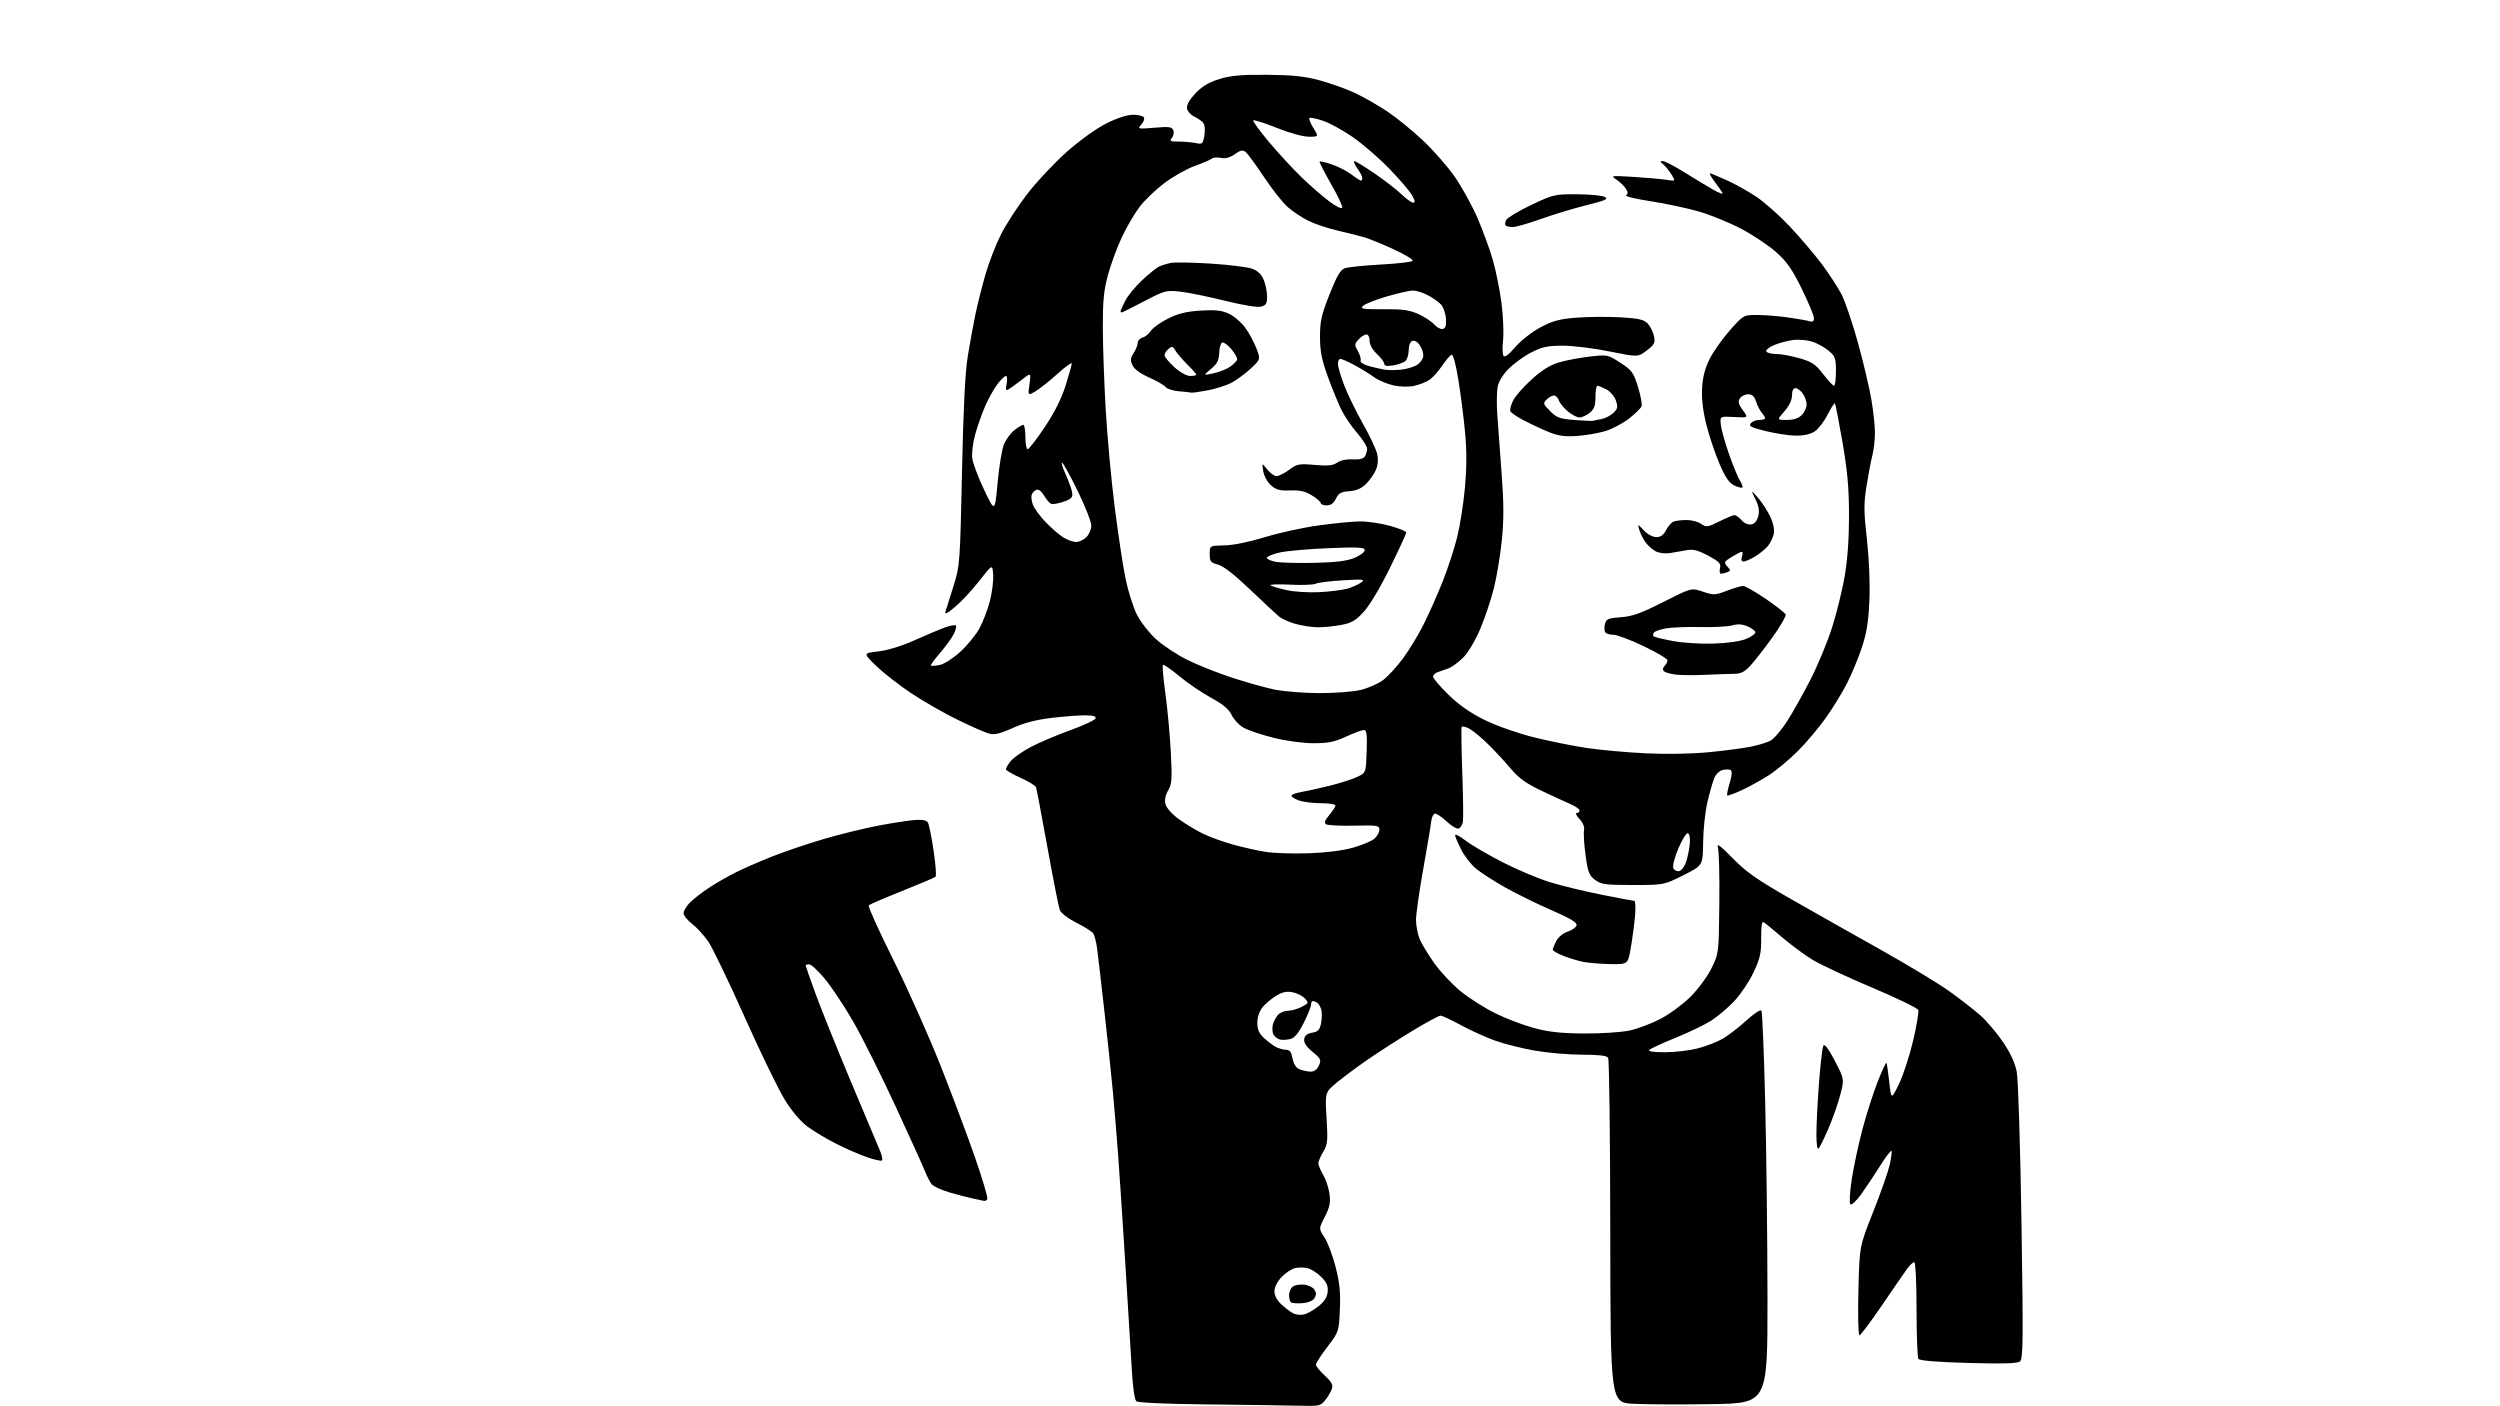 <?xml version="1.0" encoding="UTF-8" standalone="no"?>
<svg 
  version="1.1" 
  xmlns="http://www.w3.org/2000/svg" 
  xmlns:xlink="http://www.w3.org/1999/xlink" 
  xmlns:svg="http://www.w3.org/2000/svg"
  xmlns:rdf="http://www.w3.org/1999/02/22-rdf-syntax-ns#"
  xmlns:cc="http://creativecommons.org/ns#"
  xmlns:dc="http://purl.org/dc/elements/1.1/"
  viewBox="0 0 1024 576"
  width="1024"
  height="576"
>
<style>svg {background-color: white; }</style>"
<path stroke="none" fill="black" fill-rule="evenodd" d="M531.68,575.77C526.63,575.64 509.94,575.41 494.58,575.25C477.87,575.08 466.18,574.57 465.46,573.97C464.72,573.35 463.99,568.27 463.57,560.73C463.19,554.01 462.00,534.55 460.93,517.50C459.86,500.45 458.53,480.43 457.98,473.00C457.42,465.57 456.49,454.32 455.92,448.00C455.34,441.68 453.78,426.82 452.45,415.00C451.12,403.18 449.74,391.25 449.38,388.50C449.02,385.75 448.25,382.90 447.67,382.17C447.09,381.44 443.99,379.51 440.77,377.89C437.38,376.17 434.57,374.00 434.09,372.72C433.63,371.50 431.35,359.97 429.03,347.10C426.72,334.23 424.61,323.14 424.34,322.45C424.08,321.77 421.20,320.02 417.93,318.55C414.67,317.09 412.00,315.52 412.00,315.08C412.00,314.63 412.87,313.16 413.94,311.81C415.00,310.45 418.66,307.86 422.06,306.05C425.46,304.24 432.76,301.12 438.29,299.13C443.81,297.13 448.52,294.94 448.75,294.25C449.05,293.36 447.76,293.00 444.33,293.00C441.68,293.00 435.45,293.49 430.50,294.08C424.37,294.81 419.37,296.12 414.81,298.20C409.89,300.43 407.37,301.06 405.33,300.55C403.80,300.16 398.00,297.64 392.45,294.93C386.90,292.23 378.30,287.31 373.34,284.01C368.38,280.71 361.89,275.65 358.91,272.78C353.50,267.54 353.50,267.54 359.73,266.83C363.57,266.40 369.32,264.62 374.73,262.20C379.55,260.04 385.18,257.67 387.22,256.94C389.27,256.21 391.22,255.89 391.55,256.22C391.88,256.54 391.45,258.17 390.59,259.83C389.73,261.49 387.20,264.96 384.97,267.54C382.73,270.12 381.08,272.41 381.29,272.62C381.51,272.84 383.13,272.72 384.91,272.37C386.74,272.00 390.41,269.65 393.36,266.95C396.24,264.33 399.77,260.00 401.21,257.34C402.65,254.68 404.57,249.65 405.47,246.16C406.37,242.67 406.97,237.84 406.80,235.42C406.50,231.03 406.50,231.03 401.15,237.89C398.20,241.66 393.74,246.47 391.23,248.56C387.88,251.36 386.83,251.86 387.29,250.44C387.64,249.37 389.11,244.68 390.57,240.00C393.16,231.68 393.24,230.69 394.03,193.50C394.58,167.47 395.32,152.49 396.39,145.96C397.24,140.71 398.64,133.06 399.49,128.96C400.34,124.86 402.18,117.50 403.58,112.62C404.97,107.73 407.84,100.30 409.95,96.11C412.06,91.91 416.96,84.36 420.85,79.33C424.74,74.30 432.03,66.55 437.05,62.11C442.37,57.42 449.13,52.57 453.23,50.52C457.59,48.34 461.72,47.00 464.08,47.00C466.17,47.00 468.18,47.48 468.54,48.06C468.90,48.65 468.43,49.98 467.49,51.01C465.82,52.85 465.97,52.89 472.87,52.31C478.89,51.80 480.05,51.96 480.59,53.37C480.94,54.28 480.67,55.69 479.99,56.51C478.93,57.79 479.33,58.00 482.75,58.00C484.95,58.00 488.09,58.27 489.73,58.60C492.54,59.16 492.74,58.98 493.32,55.41C493.68,53.21 493.48,51.07 492.84,50.31C492.24,49.58 490.56,48.42 489.12,47.73C487.68,47.04 486.36,45.52 486.19,44.34C486.00,42.96 487.23,40.79 489.69,38.20C492.43,35.32 495.18,33.69 499.50,32.36C504.17,30.93 508.50,30.55 519.00,30.64C529.40,30.72 534.34,31.24 540.50,32.90C544.90,34.08 551.37,36.39 554.87,38.03C558.38,39.67 564.34,43.07 568.12,45.58C571.90,48.09 578.52,53.47 582.84,57.53C587.16,61.60 593.06,68.34 595.95,72.52C598.84,76.70 602.98,84.22 605.16,89.24C607.33,94.26 610.17,102.00 611.45,106.44C612.74,110.88 614.35,118.92 615.03,124.32C615.71,129.71 615.99,136.45 615.66,139.31C615.33,142.16 615.40,145.04 615.81,145.71C616.32,146.53 617.88,145.39 620.66,142.16C622.99,139.47 627.45,135.97 630.98,134.09C636.07,131.38 638.74,130.66 645.85,130.11C650.61,129.74 658.65,129.68 663.73,129.97C671.20,130.40 673.32,130.88 674.88,132.50C675.94,133.60 677.10,135.92 677.46,137.65C678.04,140.45 677.70,141.12 674.51,143.56C670.90,146.31 670.90,146.31 659.20,143.94C652.76,142.63 644.12,141.58 640.00,141.59C633.83,141.62 631.56,142.11 627.22,144.35C624.31,145.84 620.17,148.83 618.02,150.98C615.55,153.45 613.86,156.22 613.43,158.51C613.06,160.51 612.99,165.60 613.29,169.82C613.58,174.04 614.37,184.84 615.05,193.81C615.99,206.29 616.01,212.77 615.14,221.37C614.51,227.56 613.05,236.39 611.88,240.99C610.72,245.59 608.24,253.01 606.37,257.47C604.46,262.04 601.45,267.15 599.49,269.17C597.58,271.14 594.77,273.22 593.26,273.78C591.74,274.35 589.71,275.07 588.75,275.37C587.79,275.68 587.00,276.49 587.00,277.18C587.00,277.86 589.83,281.18 593.30,284.56C597.59,288.75 602.28,292.03 608.05,294.87C612.88,297.26 621.47,300.29 628.11,301.96C634.50,303.56 644.40,305.56 650.11,306.40C655.83,307.24 666.80,308.22 674.50,308.58C682.81,308.97 693.18,308.77 700.00,308.10C706.33,307.48 713.98,306.47 717.00,305.87C720.02,305.27 723.69,304.16 725.14,303.42C726.59,302.67 729.72,299.01 732.09,295.28C734.46,291.55 738.78,283.84 741.68,278.14C744.59,272.44 748.51,262.99 750.38,257.14C752.26,251.29 754.60,241.78 755.59,236.00C756.76,229.13 757.37,220.48 757.36,211.00C757.34,199.91 756.71,192.88 754.68,181.09C753.22,172.62 751.82,165.49 751.58,165.24C751.33,165.00 749.98,167.09 748.56,169.88C747.14,172.68 744.77,175.76 743.28,176.73C741.55,177.86 738.77,178.48 735.54,178.44C732.77,178.40 727.23,177.56 723.22,176.57C717.24,175.09 716.15,174.53 717.09,173.39C717.73,172.62 719.31,172.00 720.62,172.00C721.93,172.00 723.00,171.70 723.00,171.33C723.00,170.96 722.38,169.95 721.63,169.08C720.88,168.21 719.83,166.15 719.30,164.50C718.59,162.31 717.71,161.50 716.03,161.50C714.76,161.50 713.23,162.27 712.64,163.21C711.80,164.54 712.07,165.60 713.86,168.02C716.15,171.13 716.15,171.13 710.33,170.81C704.50,170.50 704.50,170.50 704.84,173.91C705.02,175.79 706.52,181.19 708.17,185.91C709.82,190.64 711.85,195.55 712.67,196.84C713.49,198.12 713.93,199.40 713.66,199.68C713.38,199.95 711.88,199.57 710.33,198.83C708.24,197.83 706.68,195.54 704.26,189.88C702.47,185.70 700.06,178.50 698.91,173.89C697.51,168.27 696.93,163.34 697.18,158.97C697.44,154.33 698.35,150.83 700.34,146.90C701.88,143.86 705.62,138.59 708.65,135.19C714.16,129.00 714.16,129.00 719.83,129.02C722.95,129.03 728.65,129.49 732.50,130.04C736.35,130.59 740.29,131.29 741.25,131.59C742.48,131.97 743.00,131.59 743.00,130.31C743.00,129.31 740.76,123.92 738.03,118.35C734.08,110.30 731.91,107.18 727.52,103.28C724.48,100.57 718.06,96.28 713.25,93.74C708.44,91.21 700.62,88.01 695.88,86.64C691.14,85.26 682.22,83.37 676.06,82.42C669.90,81.48 665.39,80.38 666.02,79.98C666.90,79.45 666.87,78.77 665.94,77.27C665.25,76.17 663.52,74.51 662.10,73.58C659.58,71.94 659.81,71.90 669.00,72.45C674.23,72.76 680.28,73.30 682.45,73.64C686.40,74.27 686.40,74.27 684.58,71.38C683.58,69.80 682.06,67.94 681.19,67.25C679.87,66.20 679.85,66.00 681.08,66.00C681.89,66.00 685.69,67.95 689.53,70.33C693.36,72.70 698.72,75.95 701.43,77.53C704.16,79.12 705.98,79.75 705.51,78.95C705.03,78.15 703.54,76.04 702.20,74.25C700.86,72.46 700.05,71.00 700.40,71.00C700.76,71.00 703.91,72.30 707.41,73.89C710.91,75.47 716.44,78.58 719.70,80.79C722.95,83.01 729.02,88.43 733.18,92.85C737.34,97.27 743.21,104.18 746.23,108.19C749.25,112.21 752.91,117.85 754.36,120.72C755.81,123.59 758.79,132.36 760.97,140.22C763.15,148.07 765.63,158.50 766.47,163.38C767.31,168.27 767.99,174.57 767.98,177.38C767.96,180.20 767.49,184.30 766.93,186.50C766.36,188.70 765.29,194.32 764.54,199.00C763.37,206.31 763.39,209.39 764.69,221.00C765.61,229.28 766.00,238.95 765.70,246.00C765.32,254.73 764.57,259.37 762.60,265.26C761.18,269.53 758.47,276.06 756.60,279.76C754.72,283.47 750.83,289.83 747.96,293.90C745.09,297.97 739.88,304.16 736.39,307.65C732.89,311.14 727.49,315.63 724.38,317.62C721.27,319.61 716.29,322.35 713.30,323.72C710.31,325.09 707.69,326.03 707.47,325.81C707.25,325.59 707.71,323.30 708.48,320.73C709.40,317.69 709.54,315.83 708.89,315.43C708.34,315.09 706.84,315.07 705.57,315.39C704.30,315.71 702.75,317.22 702.14,318.74C701.53,320.26 700.28,324.65 699.37,328.50C698.45,332.35 697.66,339.77 697.60,345.00C697.50,354.50 697.50,354.50 689.50,358.50C681.50,362.50 681.50,362.50 668.82,362.50C657.52,362.50 655.84,362.27 653.35,360.41C650.92,358.60 650.40,357.27 649.46,350.42C648.86,346.08 648.57,341.48 648.81,340.21C649.10,338.72 648.43,337.03 646.95,335.45C645.69,334.10 645.18,333.00 645.83,333.00C646.47,333.00 647.00,332.54 647.00,331.98C647.00,331.42 645.31,330.24 643.25,329.35C641.19,328.46 635.82,325.99 631.32,323.85C625.06,320.88 622.12,318.76 618.82,314.84C616.44,312.02 612.25,307.50 609.50,304.80C606.75,302.10 603.29,299.24 601.81,298.45C600.33,297.66 598.93,297.34 598.71,297.75C598.48,298.16 598.59,306.60 598.95,316.50C599.31,326.40 599.42,335.48 599.20,336.68C598.97,337.88 598.20,339.09 597.47,339.37C596.75,339.65 594.49,338.31 592.46,336.40C590.43,334.48 588.25,333.08 587.63,333.28C587.01,333.49 586.37,334.97 586.20,336.58C586.04,338.18 584.58,346.93 582.95,356.00C581.33,365.08 580.00,374.43 580.00,376.78C580.00,379.14 580.68,382.68 581.50,384.66C582.33,386.63 585.05,391.11 587.54,394.61C590.04,398.11 594.88,403.26 598.29,406.04C601.71,408.82 608.10,412.88 612.50,415.05C616.90,417.23 624.10,419.96 628.50,421.13C634.49,422.72 639.64,423.26 649.00,423.32C655.88,423.36 664.20,422.81 667.50,422.09C670.80,421.38 676.49,419.24 680.14,417.33C683.80,415.42 689.31,411.36 692.40,408.30C695.56,405.16 699.31,400.07 701.01,396.62C704.02,390.50 704.02,390.50 704.24,370.00C704.37,358.73 704.10,348.38 703.65,347.00C703.06,345.21 704.77,346.48 709.68,351.50C715.24,357.18 719.64,360.28 733.02,367.93C742.08,373.11 758.73,382.52 770.00,388.83C781.27,395.14 794.10,402.89 798.50,406.05C802.90,409.21 808.58,413.63 811.13,415.87C813.67,418.12 817.83,423.00 820.37,426.73C823.47,431.28 825.33,435.30 826.05,439.00C826.66,442.13 827.50,468.66 827.99,500.50C828.75,549.75 828.68,556.64 827.36,557.66C826.28,558.50 820.36,558.67 806.18,558.27C793.52,557.91 786.24,557.32 785.77,556.60C785.36,556.00 785.02,546.84 785.02,536.25C785.01,525.10 784.61,517.00 784.07,517.00C783.56,517.00 782.32,518.12 781.32,519.48C780.32,520.85 775.67,527.58 771.00,534.44C766.33,541.30 762.11,546.93 761.63,546.96C761.15,546.98 760.95,538.82 761.20,528.75C761.64,510.50 761.64,510.50 767.21,496.50C770.27,488.80 773.33,480.11 774.00,477.20C774.67,474.28 775.00,471.67 774.73,471.40C774.46,471.13 772.32,473.96 769.98,477.70C767.64,481.44 764.15,486.67 762.23,489.32C760.31,491.97 758.35,493.75 757.88,493.28C757.42,492.82 757.69,488.17 758.49,482.97C759.29,477.76 761.28,468.49 762.91,462.36C764.54,456.24 767.32,447.57 769.08,443.10C770.85,438.62 772.46,435.13 772.66,435.33C772.86,435.53 773.39,439.02 773.83,443.09C774.65,450.50 774.65,450.50 777.79,444.07C779.52,440.53 782.13,432.57 783.59,426.37C785.06,420.18 786.01,414.47 785.71,413.69C785.41,412.90 776.91,408.78 766.83,404.53C756.75,400.28 745.82,395.18 742.55,393.20C739.28,391.23 733.65,387.09 730.05,384.00C726.45,380.91 723.01,378.09 722.41,377.73C721.67,377.29 721.34,379.35 721.38,384.29C721.43,390.36 720.94,392.56 718.28,398.22C716.55,401.92 713.03,407.19 710.47,409.93C707.90,412.67 703.67,416.29 701.06,417.96C698.45,419.64 691.87,422.82 686.43,425.03C681.00,427.24 676.11,429.49 675.58,430.02C674.94,430.66 677.15,431.00 681.91,431.00C685.92,431.00 691.98,430.29 695.36,429.43C698.74,428.56 703.37,426.77 705.65,425.44C707.94,424.11 712.29,420.76 715.33,417.98C718.53,415.06 721.12,413.38 721.49,413.98C721.84,414.56 722.54,431.56 723.03,451.76C723.52,471.97 723.94,507.91 723.96,531.63C724.00,574.76 724.00,574.76 701.25,575.13C688.74,575.33 674.26,575.27 669.07,575.00C659.64,574.50 659.64,574.50 659.57,504.50C659.53,466.00 659.14,433.94 658.69,433.25C658.13,432.39 654.83,432.00 648.12,432.00C642.75,432.00 634.11,431.27 628.93,430.38C623.74,429.50 616.35,427.65 612.50,426.28C608.65,424.91 602.29,422.04 598.38,419.90C594.46,417.75 590.71,416.00 590.04,416.00C589.37,416.00 584.25,418.77 578.66,422.15C573.07,425.54 564.90,430.78 560.50,433.81C556.10,436.84 550.30,441.14 547.61,443.37C542.72,447.42 542.72,447.42 543.36,457.96C543.93,467.40 543.79,468.84 542.00,471.77C540.90,473.57 540.00,475.69 540.00,476.47C540.00,477.25 540.90,479.41 542.00,481.27C543.09,483.13 544.25,486.64 544.57,489.07C545.03,492.59 544.64,494.50 542.65,498.38C540.14,503.26 540.14,503.26 542.52,506.88C543.82,508.87 545.87,514.29 547.06,518.92C548.74,525.48 549.13,529.36 548.81,536.42C548.41,545.46 548.38,545.53 543.70,551.66C541.12,555.04 539.00,558.33 539.00,558.96C539.00,559.59 540.63,561.59 542.61,563.41C545.34,565.91 546.06,567.22 545.57,568.78C545.21,569.91 544.00,572.00 542.89,573.42C540.94,575.90 540.48,575.99 531.68,575.77zM534.00,538.43C535.38,538.13 538.08,536.62 540.00,535.09C542.43,533.15 543.60,531.33 543.81,529.14C544.05,526.72 543.44,525.28 541.19,523.04C539.58,521.42 537.07,519.81 535.63,519.44C534.18,519.08 531.81,519.08 530.35,519.45C528.89,519.81 526.41,521.49 524.85,523.16C523.17,524.96 522.00,527.32 522.00,528.92C522.00,530.59 523.06,532.61 524.75,534.18C526.26,535.58 528.40,537.24 529.50,537.86C530.60,538.48 532.62,538.74 534.00,538.43zM533.36,533.80C531.20,533.96 529.11,533.77 528.71,533.38C528.32,532.99 528.00,531.67 528.00,530.46C528.00,529.24 528.65,527.71 529.43,527.05C530.22,526.40 532.32,526.01 534.08,526.18C535.85,526.36 537.79,527.29 538.39,528.25C539.19,529.52 539.19,530.48 538.39,531.75C537.72,532.82 535.78,533.61 533.36,533.80zM403.19,491.90C402.81,491.84 400.70,491.40 398.50,490.92C396.30,490.44 391.92,489.29 388.77,488.37C385.61,487.45 382.42,485.97 381.68,485.10C380.94,484.22 379.72,481.93 378.98,480.00C378.23,478.07 372.73,465.93 366.76,453.00C360.78,440.07 352.92,424.37 349.29,418.11C345.65,411.85 340.49,404.08 337.80,400.86C335.12,397.64 332.27,395.00 331.46,395.00C330.66,395.00 330.00,395.20 330.00,395.45C330.00,395.70 331.76,400.77 333.92,406.70C336.07,412.64 342.55,428.75 348.30,442.50C354.06,456.25 359.49,469.16 360.38,471.20C361.26,473.23 361.64,475.10 361.22,475.36C360.80,475.62 357.99,474.98 354.98,473.93C351.97,472.88 346.35,470.43 342.50,468.48C338.65,466.53 333.42,463.41 330.87,461.54C327.98,459.43 324.46,455.30 321.51,450.57C318.91,446.39 311.48,431.10 305.00,416.57C298.51,402.05 291.80,388.12 290.08,385.61C288.36,383.11 285.38,379.87 283.47,378.41C281.56,376.95 280.00,374.98 280.00,374.02C280.00,373.06 281.18,371.10 282.62,369.66C284.06,368.22 287.54,365.51 290.37,363.65C293.19,361.78 298.20,358.91 301.50,357.26C304.80,355.62 311.62,352.65 316.65,350.67C321.69,348.69 331.14,345.50 337.65,343.59C344.17,341.68 354.23,339.22 360.00,338.13C365.77,337.04 372.48,336.02 374.91,335.85C378.00,335.64 379.56,335.99 380.12,337.03C380.56,337.84 381.60,343.00 382.41,348.50C383.23,354.00 383.59,358.78 383.20,359.12C382.82,359.47 376.65,362.09 369.50,364.95C362.35,367.81 356.19,370.45 355.82,370.82C355.44,371.20 359.95,381.18 365.84,393.00C371.73,404.82 380.47,424.40 385.26,436.50C390.05,448.60 396.44,465.65 399.46,474.38C402.48,483.11 404.72,490.65 404.42,491.13C404.12,491.61 403.57,491.95 403.19,491.90zM744.89,470.45C744.36,471.01 744.00,468.56 744.00,464.45C744.01,460.63 744.48,451.22 745.06,443.56C745.64,435.89 746.45,429.01 746.86,428.29C747.35,427.41 748.93,429.51 751.53,434.49C755.46,442.03 755.46,442.03 753.74,448.56C752.80,452.16 750.62,458.34 748.90,462.30C747.19,466.26 745.38,469.93 744.89,470.45zM536.77,438.94C538.27,438.98 539.44,438.14 540.20,436.46C541.26,434.14 541.04,433.66 537.62,430.84C535.07,428.74 533.99,427.09 534.20,425.64C534.41,424.17 535.41,423.36 537.46,423.00C539.85,422.59 540.55,421.86 541.10,419.18C541.47,417.35 541.53,414.88 541.23,413.68C540.92,412.48 540.19,411.17 539.59,410.77C538.99,410.36 538.16,410.02 537.75,410.02C537.34,410.01 537.00,410.69 537.00,411.53C537.00,412.37 535.65,415.74 533.99,419.01C531.90,423.16 530.26,425.15 528.57,425.57C527.25,425.90 525.38,426.02 524.44,425.84C523.49,425.65 522.26,424.78 521.71,423.90C521.16,423.03 521.00,421.15 521.35,419.72C521.71,418.30 522.71,416.43 523.57,415.57C524.44,414.71 526.26,414.00 527.62,414.00C528.98,414.00 531.47,413.29 533.14,412.43C536.05,410.92 536.11,410.78 534.45,408.95C533.50,407.90 531.23,406.76 529.40,406.42C526.94,405.95 525.16,406.36 522.55,407.97C520.62,409.16 518.13,411.30 517.02,412.71C515.82,414.22 515.00,416.77 515.00,418.95C515.00,421.67 515.71,423.29 517.75,425.19C519.26,426.60 521.48,428.26 522.68,428.88C523.89,429.50 525.75,430.00 526.82,430.00C528.27,430.00 528.95,430.92 529.44,433.55C529.88,435.89 530.86,437.41 532.31,437.99C533.51,438.48 535.52,438.90 536.77,438.94zM659.65,394.89C655.72,394.83 650.70,394.42 648.50,393.98C646.30,393.55 642.59,392.42 640.25,391.48C637.91,390.55 636.00,389.43 636.00,389.01C636.00,388.58 636.65,386.97 637.45,385.43C638.30,383.80 640.27,382.19 642.19,381.57C644.00,380.98 645.61,379.80 645.77,378.95C645.99,377.84 643.02,376.07 635.28,372.71C629.35,370.13 620.84,365.94 616.36,363.41C611.88,360.88 606.58,357.45 604.57,355.80C602.57,354.15 599.82,350.61 598.47,347.93C597.11,345.26 596.00,342.60 596.00,342.04C596.00,341.48 597.98,342.52 600.39,344.37C602.81,346.21 609.67,350.21 615.64,353.26C621.61,356.31 630.33,359.97 635.00,361.39C639.67,362.81 649.12,365.10 656.00,366.47C662.88,367.85 668.90,368.98 669.39,368.99C669.89,368.99 670.02,371.86 669.69,375.40C669.36,378.91 668.58,384.76 667.94,388.40C666.79,395.00 666.79,395.00 659.65,394.89zM687.75,356.81C688.72,356.62 690.02,354.90 690.66,352.95C691.29,351.01 691.96,347.67 692.14,345.54C692.34,343.30 692.01,341.50 691.37,341.29C690.76,341.09 689.02,343.84 687.50,347.41C685.99,350.97 685.03,354.63 685.37,355.52C685.71,356.42 686.78,357.00 687.75,356.81zM536.00,349.50C543.27,349.26 550.00,348.40 554.28,347.18C558.01,346.12 561.95,344.45 563.03,343.47C564.11,342.49 565.00,340.85 565.00,339.83C565.00,338.12 564.16,337.99 554.75,338.19C549.11,338.32 543.92,338.07 543.22,337.64C542.26,337.04 542.57,336.11 544.47,333.85C545.86,332.20 547.00,330.43 547.00,329.92C547.00,329.42 544.37,329.00 541.15,329.00C537.93,329.00 533.88,328.51 532.15,327.90C530.42,327.30 529.00,326.42 529.00,325.95C529.00,325.48 530.69,324.81 532.75,324.47C534.81,324.12 540.10,322.95 544.50,321.87C548.90,320.78 554.08,319.13 556.00,318.19C559.50,316.50 559.50,316.50 559.79,307.75C560.02,300.73 559.80,299.00 558.66,299.00C557.88,299.00 554.60,300.22 551.37,301.71C546.63,303.91 544.06,304.43 538.00,304.42C533.54,304.42 526.80,303.49 521.39,302.13C516.37,300.87 510.85,298.98 509.12,297.93C507.39,296.88 505.27,294.55 504.42,292.76C503.31,290.44 500.88,288.43 496.01,285.78C492.25,283.73 486.40,279.75 483.01,276.93C479.63,274.11 476.62,272.05 476.33,272.34C476.04,272.63 476.50,277.96 477.36,284.19C478.22,290.41 479.21,301.19 479.57,308.15C480.15,319.18 480.00,321.18 478.47,323.77C477.32,325.72 476.95,327.65 477.38,329.38C477.76,330.91 480.02,333.45 482.77,335.45C485.37,337.35 489.80,340.03 492.62,341.42C495.44,342.80 501.10,344.86 505.21,345.98C509.31,347.11 515.33,348.45 518.58,348.96C521.84,349.47 529.67,349.72 536.00,349.50zM540.00,283.90C546.39,283.94 554.04,283.37 557.23,282.62C560.38,281.88 564.58,280.03 566.57,278.52C568.55,277.00 572.21,273.00 574.70,269.63C577.19,266.26 580.97,260.03 583.11,255.78C585.24,251.53 588.74,243.66 590.88,238.28C593.02,232.90 595.71,224.68 596.86,220.00C598.02,215.32 599.45,206.21 600.04,199.74C600.78,191.62 600.80,184.65 600.10,177.17C599.55,171.21 598.31,161.53 597.36,155.65C596.32,149.20 595.21,145.09 594.57,145.30C593.98,145.50 592.22,147.55 590.66,149.86C589.10,152.18 586.75,154.78 585.43,155.64C584.12,156.50 581.36,157.58 579.31,158.04C577.09,158.54 573.64,158.47 570.82,157.87C568.21,157.31 564.59,155.78 562.79,154.46C560.98,153.15 557.38,150.93 554.78,149.54C552.19,148.14 549.60,147.00 549.03,147.00C548.46,147.00 548.00,147.89 548.00,148.98C548.00,150.06 549.12,153.93 550.49,157.58C551.86,161.22 555.31,168.32 558.15,173.35C560.99,178.38 563.66,184.05 564.09,185.93C564.60,188.17 564.42,190.44 563.58,192.43C562.86,194.12 561.05,196.71 559.56,198.20C557.65,200.08 555.58,200.98 552.67,201.20C549.27,201.44 548.28,202.00 547.20,204.25C546.30,206.14 545.13,207.00 543.45,207.00C542.10,207.00 541.00,206.59 541.00,206.08C541.00,205.58 539.36,204.15 537.36,202.92C534.62,201.22 532.44,200.72 528.47,200.88C524.23,201.05 522.72,200.65 520.61,198.80C519.12,197.49 517.75,194.99 517.43,193.00C516.86,189.50 516.86,189.50 519.01,192.25C520.20,193.76 521.94,195.00 522.89,195.00C523.84,195.00 526.16,193.84 528.06,192.41C531.23,190.03 532.04,189.87 538.50,190.43C543.96,190.91 545.99,190.70 547.73,189.48C549.06,188.54 551.60,188.01 554.05,188.16C556.74,188.32 558.45,187.91 559.05,186.95C559.56,186.15 559.98,184.74 559.98,183.81C559.99,182.88 558.18,180.02 555.97,177.46C553.75,174.90 550.87,170.71 549.58,168.15C548.29,165.59 545.76,159.45 543.96,154.50C541.37,147.37 540.69,143.94 540.68,138.00C540.66,131.62 541.24,129.02 544.55,120.64C547.46,113.24 549.01,110.57 550.74,109.91C552.01,109.42 558.68,108.73 565.56,108.36C572.44,107.99 578.32,107.30 578.61,106.82C578.91,106.34 575.41,104.22 570.83,102.11C566.25,100.01 560.92,97.82 559.00,97.25C557.08,96.67 552.12,95.43 548.00,94.48C543.88,93.54 538.38,91.69 535.79,90.38C533.19,89.07 529.43,86.56 527.43,84.80C525.43,83.04 521.08,77.53 517.77,72.55C514.46,67.57 511.07,62.95 510.23,62.28C509.01,61.30 508.15,61.47 505.79,63.15C503.80,64.57 501.99,65.05 500.08,64.67C498.55,64.36 496.89,64.48 496.40,64.94C495.90,65.40 492.78,66.76 489.45,67.95C486.13,69.14 480.50,72.30 476.95,74.97C473.40,77.64 468.83,82.02 466.80,84.71C464.76,87.40 461.50,92.95 459.56,97.05C457.62,101.15 455.05,108.10 453.86,112.50C452.12,118.90 451.69,123.19 451.71,134.00C451.73,141.43 452.25,156.50 452.88,167.50C453.51,178.50 455.16,196.50 456.55,207.50C457.95,218.50 459.94,231.72 460.99,236.88C462.04,242.04 464.14,248.72 465.66,251.72C467.18,254.73 470.73,259.28 473.55,261.84C476.37,264.40 482.11,268.20 486.31,270.28C490.50,272.36 498.63,275.60 504.37,277.48C510.11,279.36 517.89,281.56 521.66,282.37C525.42,283.18 533.67,283.87 540.00,283.90zM698.50,276.40C694.10,276.62 688.70,276.58 686.50,276.33C684.30,276.07 682.07,275.45 681.55,274.93C680.95,274.35 681.04,273.56 681.80,272.80C682.46,272.14 683.00,271.09 683.00,270.47C683.00,269.85 678.61,267.24 673.25,264.67C667.89,262.10 662.29,260.00 660.81,260.00C659.33,260.00 657.82,259.52 657.46,258.94C657.11,258.36 657.07,256.84 657.39,255.56C657.91,253.53 658.71,253.19 663.92,252.81C668.67,252.47 672.14,251.22 681.33,246.56C692.81,240.75 692.81,240.75 697.48,242.34C701.89,243.84 702.45,243.82 707.33,241.97C710.17,240.89 713.16,240.00 713.98,240.00C714.79,240.00 718.93,242.36 723.18,245.25C727.43,248.14 731.13,251.03 731.40,251.68C731.66,252.33 729.19,256.60 725.90,261.18C722.60,265.75 718.54,270.96 716.87,272.75C714.52,275.27 713.01,276.00 710.17,276.01C708.15,276.01 702.90,276.19 698.50,276.40zM702.00,263.61C707.75,263.42 712.98,262.66 715.25,261.69C717.31,260.82 719.00,259.61 719.00,259.00C719.00,258.40 717.57,257.30 715.83,256.57C713.62,255.64 711.73,255.51 709.58,256.15C707.89,256.65 702.00,256.96 696.50,256.84C691.00,256.72 684.59,256.97 682.26,257.40C679.92,257.82 677.74,258.61 677.41,259.15C677.07,259.69 677.03,260.36 677.31,260.65C677.60,260.93 681.13,261.79 685.16,262.55C689.34,263.34 696.59,263.80 702.00,263.61zM539.61,256.93C537.35,256.90 533.36,256.29 530.75,255.59C528.14,254.88 524.99,253.46 523.75,252.41C522.51,251.37 517.16,246.38 511.86,241.32C505.59,235.32 501.06,231.81 498.86,231.24C495.87,230.47 495.50,230.00 495.50,226.94C495.50,223.50 495.50,223.50 501.50,223.39C505.15,223.32 511.61,222.02 518.00,220.05C523.77,218.27 533.67,216.10 540.00,215.23C546.33,214.35 553.98,213.60 557.00,213.57C560.02,213.53 565.54,214.34 569.25,215.36C572.96,216.39 576.00,217.62 576.00,218.12C576.00,218.61 572.99,225.13 569.32,232.60C565.37,240.65 560.98,248.00 558.57,250.62C555.18,254.29 553.60,255.20 549.11,256.02C546.15,256.56 541.88,256.97 539.61,256.93zM540.50,242.54C544.90,242.31 550.10,241.65 552.05,241.07C554.00,240.49 556.47,239.37 557.55,238.57C559.28,237.28 558.45,237.19 550.00,237.70C544.77,238.01 539.78,238.64 538.90,239.09C538.02,239.54 533.34,239.72 528.51,239.48C523.67,239.25 520.02,239.35 520.38,239.71C520.74,240.07 523.62,240.95 526.77,241.66C530.04,242.40 535.93,242.78 540.50,242.54zM704.90,235.00C704.38,235.00 704.21,233.99 704.51,232.75C704.98,230.84 704.25,230.06 699.68,227.61C695.50,225.38 693.53,224.87 690.90,225.36C689.03,225.71 685.92,226.24 684.00,226.54C682.00,226.85 679.47,226.53 678.10,225.79C676.77,225.08 674.90,223.38 673.93,222.00C672.96,220.62 671.85,218.38 671.45,217.00C670.74,214.50 670.74,214.50 673.32,217.25C674.82,218.84 676.97,220.00 678.43,220.00C680.19,220.00 681.39,219.14 682.44,217.12C683.26,215.54 684.65,213.96 685.54,213.62C686.44,213.28 688.83,213.00 690.86,213.00C692.89,213.00 695.57,213.71 696.80,214.58C698.90,216.04 699.41,215.97 704.22,213.58C707.07,212.16 709.88,211.00 710.47,211.00C711.07,211.00 712.35,211.93 713.32,213.06C714.34,214.25 716.00,214.99 717.23,214.81C718.63,214.61 719.64,213.47 720.16,211.50C720.75,209.31 720.44,207.42 719.03,204.50C717.09,200.50 717.09,200.50 720.16,204.00C721.84,205.93 724.10,209.43 725.18,211.80C726.42,214.52 726.91,217.09 726.52,218.80C726.18,220.28 725.09,222.48 724.10,223.67C723.12,224.87 720.78,226.78 718.90,227.92C717.03,229.06 714.91,229.99 714.18,230.00C713.32,230.00 713.08,229.31 713.50,228.00C713.85,226.90 713.82,226.00 713.44,226.00C713.05,226.00 711.20,226.95 709.32,228.11C706.14,230.08 706.01,230.35 707.49,231.99C708.95,233.60 708.95,233.81 707.46,234.38C706.57,234.72 705.41,235.00 704.90,235.00zM538.50,230.54C547.15,230.35 551.69,229.79 554.75,228.53C557.09,227.57 559.00,226.14 559.00,225.36C559.00,224.17 556.60,224.04 544.24,224.53C536.12,224.85 527.10,225.65 524.18,226.30C521.27,226.96 518.89,227.95 518.91,228.50C518.92,229.05 520.64,229.79 522.72,230.15C524.80,230.51 531.90,230.69 538.50,230.54zM440.75,222.00C441.99,222.00 443.90,221.10 445.00,220.00C446.10,218.90 447.00,216.76 447.00,215.25C446.99,213.74 444.54,207.48 441.54,201.34C438.54,195.19 435.63,189.89 435.08,189.55C434.53,189.21 435.15,191.31 436.46,194.22C437.78,197.12 439.00,200.55 439.17,201.84C439.44,203.76 438.82,204.40 435.63,205.51C433.50,206.24 431.23,206.64 430.58,206.39C429.93,206.14 428.62,204.62 427.67,203.01C426.63,201.26 425.38,200.30 424.55,200.62C423.78,200.91 422.91,201.80 422.61,202.59C422.30,203.37 422.52,205.25 423.09,206.76C423.65,208.27 426.00,211.47 428.31,213.87C430.61,216.27 433.85,219.08 435.50,220.11C437.15,221.15 439.51,221.99 440.75,222.00zM408.62,197.69C409.23,190.99 410.41,183.89 411.24,181.92C412.08,179.95 414.00,177.36 415.51,176.17C417.03,174.98 418.66,174.00 419.13,174.00C419.61,174.00 420.00,176.25 420.00,179.00C420.00,181.75 420.42,184.00 420.94,184.00C421.45,184.00 424.58,179.95 427.89,175.00C431.90,169.01 434.76,163.31 436.46,157.95C437.86,153.52 439.00,149.43 439.00,148.86C439.00,148.30 436.34,150.23 433.09,153.17C429.84,156.10 425.79,159.31 424.10,160.30C421.02,162.10 421.02,162.10 421.68,157.33C422.33,152.57 422.33,152.57 418.42,155.62C416.26,157.29 413.87,159.03 413.09,159.49C411.96,160.15 411.81,159.69 412.32,157.16C412.67,155.42 412.53,154.00 412.03,154.00C411.52,154.00 409.97,155.49 408.58,157.30C407.20,159.12 404.98,163.06 403.65,166.06C402.33,169.06 400.45,174.32 399.49,177.76C398.50,181.27 397.96,185.64 398.24,187.75C398.52,189.81 400.72,195.64 403.12,200.69C407.50,209.89 407.50,209.89 408.62,197.69zM646.00,178.56C641.00,178.92 638.34,178.56 634.50,177.01C631.75,175.90 627.14,173.75 624.26,172.24C621.38,170.74 618.84,169.01 618.61,168.41C618.38,167.81 618.89,165.88 619.74,164.11C620.60,162.34 624.03,158.43 627.36,155.42C631.64,151.54 634.94,149.49 638.65,148.41C641.53,147.58 647.18,146.51 651.20,146.05C658.41,145.22 658.57,145.26 663.70,148.59C668.45,151.67 669.08,152.53 670.92,158.48C672.03,162.07 672.69,165.65 672.39,166.43C672.09,167.21 669.77,169.47 667.24,171.44C664.70,173.42 660.35,175.72 657.57,176.57C654.78,177.41 649.58,178.31 646.00,178.56zM652.50,172.36C653.05,172.25 654.75,171.89 656.28,171.56C657.80,171.22 659.92,170.08 660.99,169.01C662.62,167.38 662.76,166.60 661.85,164.01C661.26,162.32 659.50,160.28 657.94,159.47C656.38,158.66 654.74,158.00 654.30,158.00C653.86,158.00 653.50,160.06 653.50,162.59C653.50,166.20 653.00,167.58 651.14,169.09C649.84,170.14 647.96,171.00 646.97,171.00C645.97,171.00 643.79,169.86 642.13,168.46C640.47,167.06 638.83,165.03 638.49,163.96C638.14,162.88 637.25,162.00 636.50,162.00C635.76,162.00 634.40,162.74 633.49,163.65C631.96,165.19 632.06,165.52 634.94,168.40C637.62,171.09 638.93,171.57 644.77,172.02C648.47,172.31 651.95,172.46 652.50,172.36zM731.90,172.00C734.67,172.00 736.65,171.35 738.00,170.00C739.10,168.90 740.00,166.98 740.00,165.72C740.00,164.47 739.30,162.44 738.44,161.22C737.59,160.00 736.24,159.00 735.44,159.00C734.51,159.00 734.00,160.05 734.00,161.97C734.00,163.86 732.88,166.21 730.90,168.47C727.79,172.00 727.79,172.00 731.90,172.00zM488.07,160.83C487.75,160.73 485.48,160.48 483.00,160.28C480.52,160.07 478.02,159.28 477.44,158.53C476.86,157.77 473.83,156.01 470.70,154.63C467.05,153.02 464.60,151.21 463.86,149.60C462.94,147.56 463.03,146.60 464.36,144.58C465.26,143.20 466.00,141.34 466.00,140.44C466.00,139.55 466.88,138.58 467.95,138.30C469.03,138.02 470.59,136.75 471.42,135.49C472.25,134.22 475.47,131.94 478.57,130.42C482.79,128.36 486.18,127.54 491.96,127.21C498.00,126.86 500.52,127.15 503.46,128.55C505.54,129.53 508.51,132.10 510.06,134.24C511.62,136.39 513.67,140.19 514.62,142.68C516.35,147.21 516.35,147.21 512.13,151.11C509.80,153.25 506.22,155.87 504.17,156.91C502.12,157.96 497.78,159.31 494.53,159.91C491.29,160.51 488.38,160.92 488.07,160.83zM751.21,158.00C751.64,158.00 752.00,155.34 752.00,152.09C752.00,146.76 751.71,145.93 749.03,143.67C747.39,142.30 744.41,140.63 742.41,139.97C740.40,139.31 736.90,138.98 734.63,139.25C732.36,139.51 728.78,140.46 726.68,141.34C724.58,142.23 723.14,143.42 723.49,143.98C723.83,144.54 725.69,145.00 727.60,145.00C729.52,145.00 733.80,145.79 737.11,146.75C742.24,148.24 743.69,149.21 746.78,153.25C748.78,155.86 750.77,158.00 751.21,158.00zM487.50,154.00C488.88,154.00 490.00,153.76 490.00,153.46C490.00,153.16 488.31,151.25 486.25,149.21C484.19,147.17 482.00,144.60 481.40,143.51C480.44,141.79 480.07,141.70 478.65,142.88C477.74,143.63 477.00,144.81 477.00,145.51C477.00,146.20 478.80,148.39 481.00,150.38C483.35,152.50 486.04,154.00 487.50,154.00zM497.13,152.89C499.54,152.36 502.60,151.13 503.94,150.16C505.28,149.18 506.53,147.90 506.73,147.32C506.92,146.73 505.88,144.83 504.42,143.08C502.95,141.34 501.25,140.08 500.63,140.29C500.01,140.50 499.45,142.41 499.39,144.53C499.30,147.61 498.61,148.96 496.02,151.12C492.77,153.84 492.77,153.84 497.13,152.89zM573.76,151.43C576.10,151.21 579.14,150.30 580.51,149.40C581.89,148.50 583.00,146.81 583.00,145.61C583.00,144.42 582.31,142.46 581.47,141.26C580.59,140.00 579.32,139.32 578.47,139.65C577.59,139.99 577.00,141.53 577.00,143.48C577.00,145.28 576.37,147.28 575.59,147.93C574.81,148.57 572.56,149.36 570.59,149.68C568.10,150.08 567.00,149.88 567.00,149.03C567.00,148.36 565.65,146.54 564.00,145.00C562.16,143.28 561.00,141.20 561.00,139.60C561.00,138.09 560.44,137.00 559.65,137.00C558.92,137.00 557.48,137.92 556.46,139.04C554.76,140.92 554.74,141.29 556.18,143.79C557.03,145.28 557.54,147.04 557.30,147.69C557.05,148.38 558.46,149.32 560.69,149.93C562.78,150.50 565.62,151.17 567.00,151.40C568.38,151.63 571.42,151.65 573.76,151.43zM590.94,134.75C592.08,134.51 592.44,133.39 592.26,130.55C592.13,128.42 591.23,125.81 590.26,124.74C589.29,123.66 586.83,121.94 584.79,120.89C582.75,119.85 580.03,119.00 578.74,119.00C577.45,119.00 572.65,120.09 568.06,121.42C563.48,122.76 559.08,124.49 558.29,125.28C557.05,126.53 558.15,126.71 566.68,126.65C574.56,126.60 577.39,127.00 581.00,128.65C583.48,129.78 586.37,131.69 587.44,132.89C588.50,134.09 590.08,134.93 590.94,134.75zM459.42,128.00C459.19,128.00 459.00,127.76 459.00,127.46C459.00,127.16 459.86,125.24 460.91,123.19C461.95,121.13 465.02,117.39 467.72,114.86C470.42,112.34 473.50,109.82 474.56,109.28C475.63,108.73 477.90,108.02 479.61,107.69C481.32,107.37 488.74,107.50 496.11,107.98C503.47,108.46 511.01,109.39 512.86,110.06C515.14,110.88 516.66,112.33 517.61,114.60C518.37,116.44 519.00,119.52 519.00,121.45C519.00,124.37 518.58,125.07 516.47,125.60C514.97,125.97 508.98,124.99 501.72,123.18C495.00,121.51 486.79,119.83 483.47,119.46C477.68,118.82 477.11,118.97 468.64,123.40C463.80,125.93 459.65,128.00 459.42,128.00zM619.63,93.00C618.36,93.00 617.05,92.72 616.70,92.37C616.35,92.02 616.47,90.99 616.96,90.07C617.45,89.15 622.05,86.40 627.18,83.96C636.22,79.66 636.78,79.53 646.00,79.57C651.23,79.60 656.34,80.09 657.37,80.67C658.91,81.53 657.58,82.13 649.92,84.02C644.80,85.29 636.40,87.82 631.26,89.66C626.12,91.50 620.89,93.00 619.63,93.00zM549.80,85.11C550.00,84.50 547.91,80.07 545.15,75.27C542.39,70.46 540.30,66.36 540.51,66.15C540.72,65.95 543.00,66.49 545.58,67.37C548.16,68.25 551.76,70.10 553.57,71.49C555.38,72.87 557.12,74.00 557.43,74.00C557.74,74.00 558.00,73.51 558.00,72.90C558.00,72.30 557.07,70.50 555.93,68.90C554.79,67.31 554.26,66.00 554.75,66.00C555.24,66.00 558.99,68.29 563.07,71.08C567.16,73.88 572.09,77.71 574.04,79.58C575.99,81.46 578.15,83.00 578.85,83.00C579.75,83.00 579.60,82.11 578.31,79.89C577.31,78.17 573.12,73.29 569.00,69.04C564.88,64.78 558.20,59.01 554.17,56.20C550.14,53.40 544.60,50.36 541.85,49.45C539.11,48.54 536.62,48.04 536.32,48.35C536.02,48.65 536.76,50.49 537.97,52.45C540.16,56.00 540.16,56.00 536.09,56.00C533.74,56.00 528.18,54.47 522.96,52.38C517.98,50.38 513.66,49.01 513.35,49.31C513.05,49.62 515.95,53.61 519.80,58.19C523.65,62.76 529.66,69.26 533.15,72.64C536.64,76.01 541.73,80.45 544.46,82.49C547.24,84.57 549.59,85.72 549.80,85.11z" />

</svg>